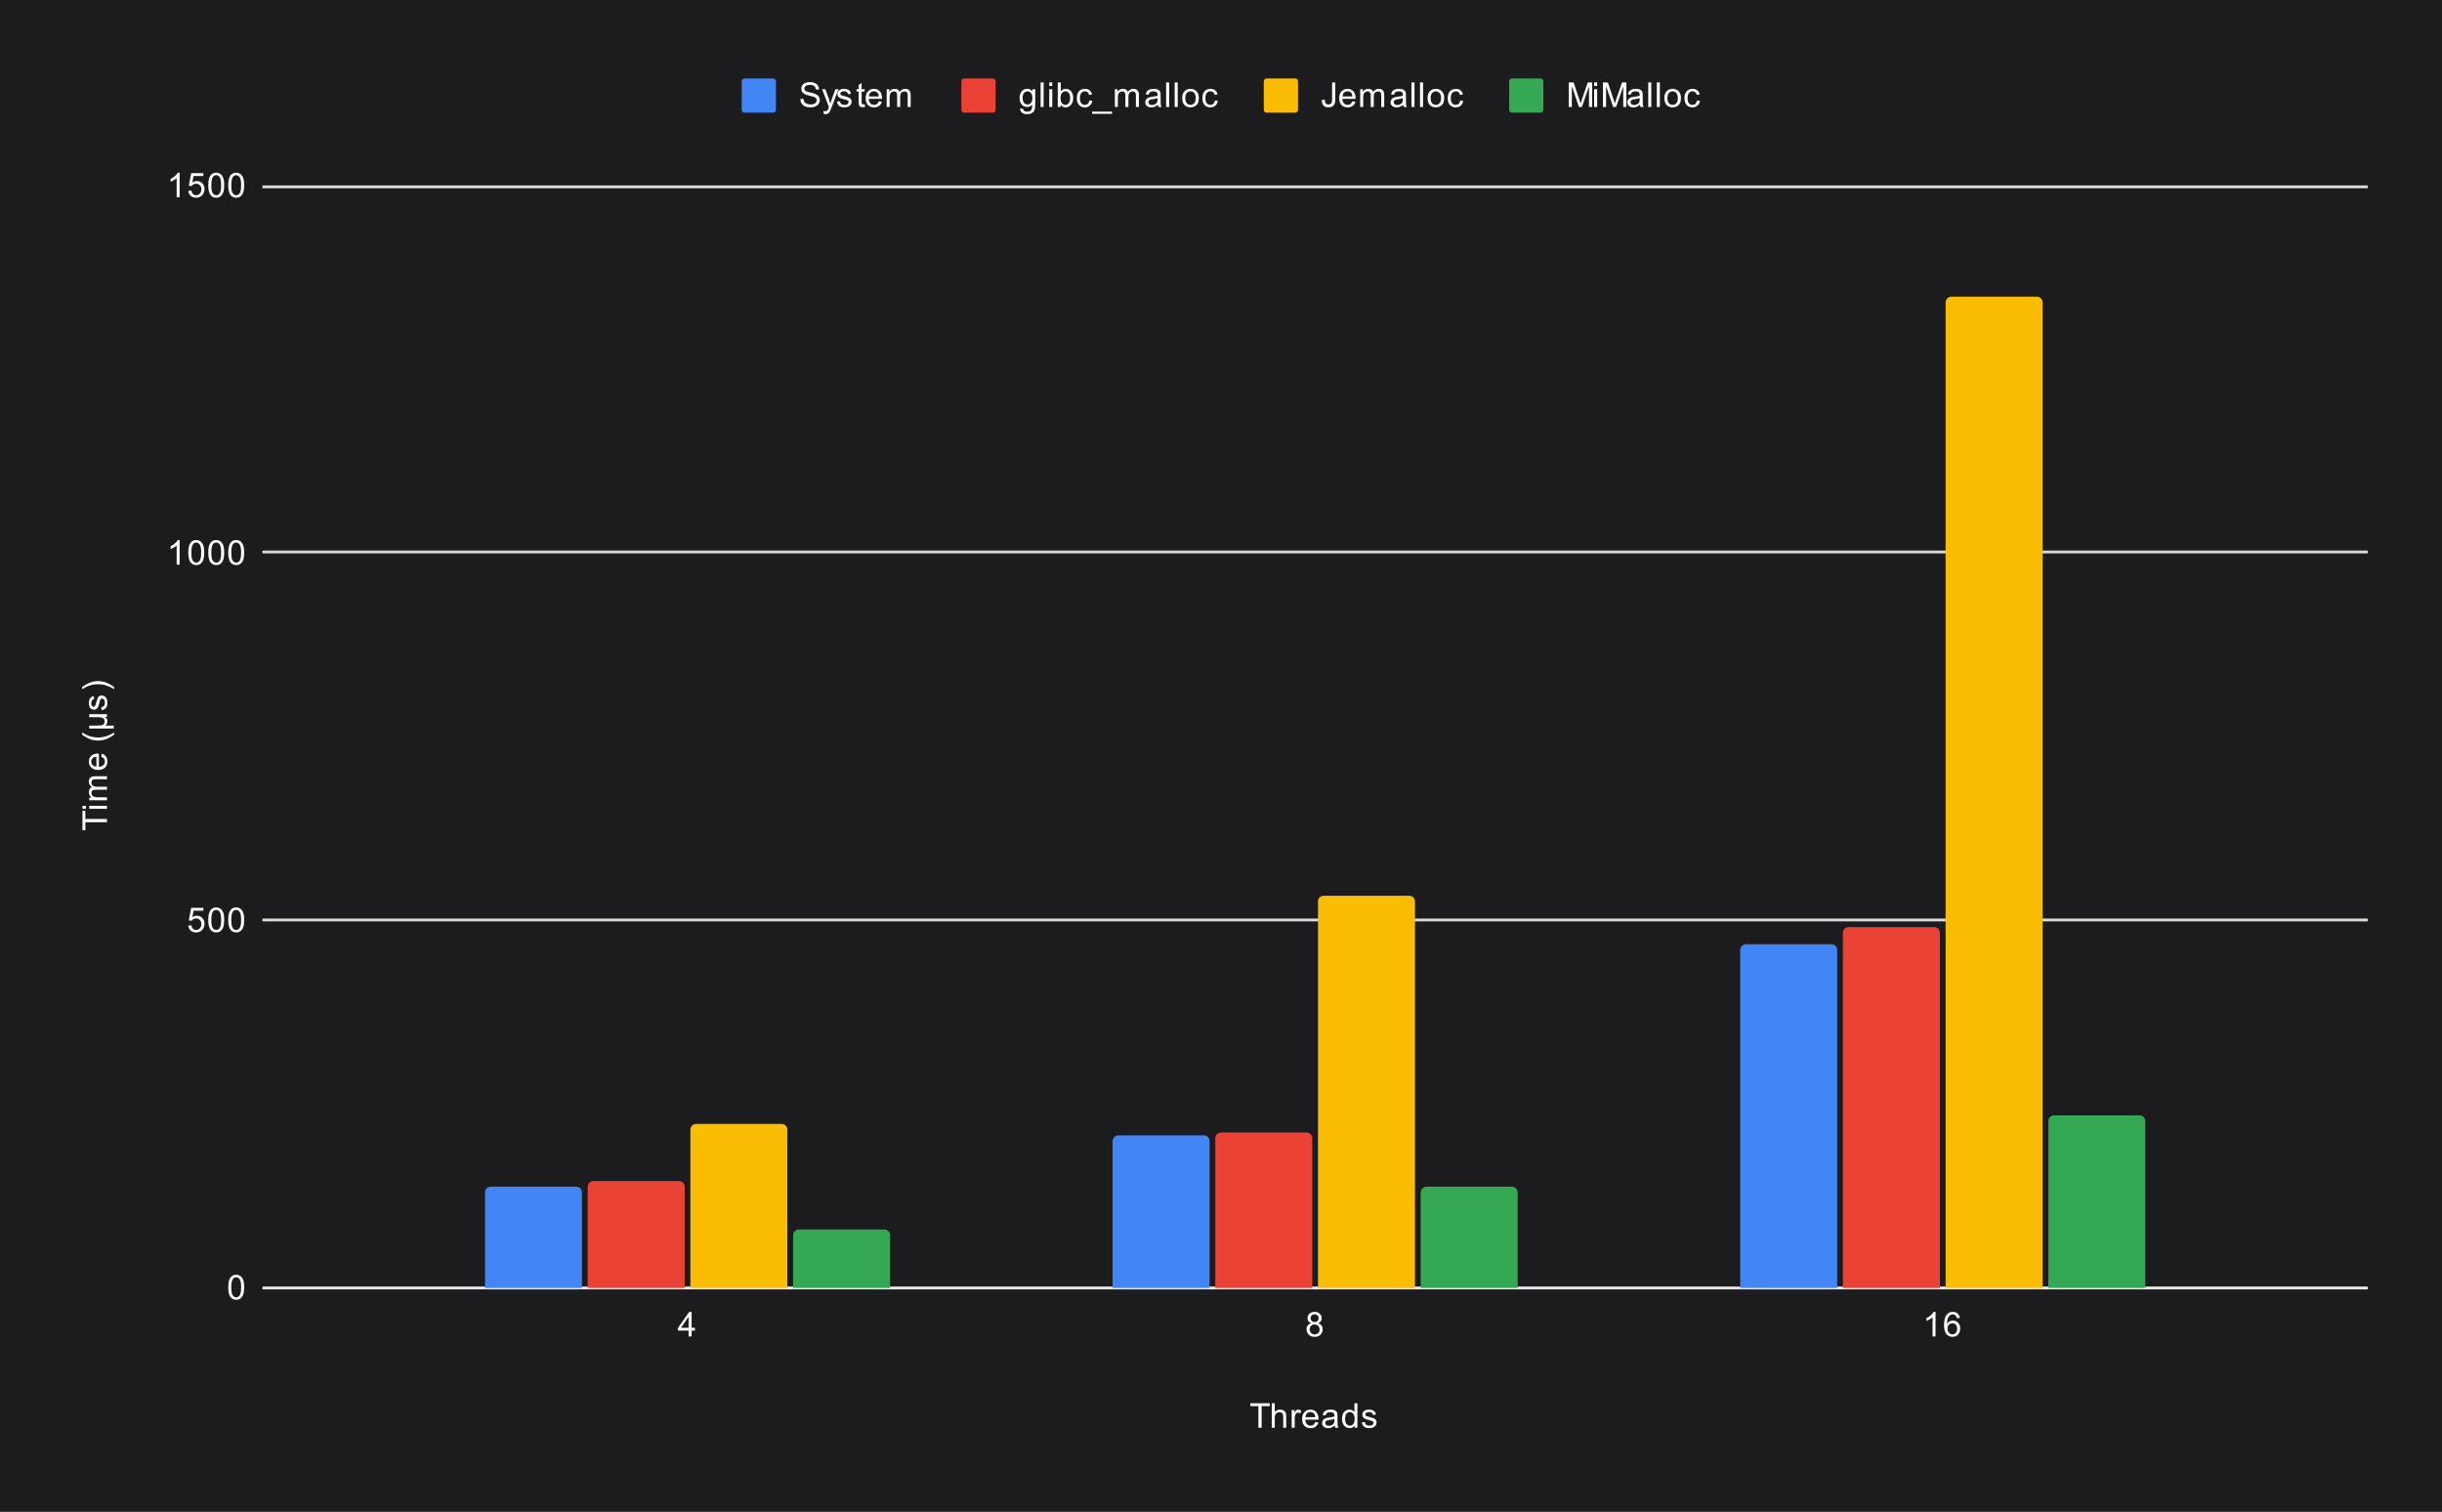 <svg version="1.1" viewBox="0.0 0.0 856.0 530.0" fill="none" stroke="none" stroke-linecap="square" stroke-miterlimit="10" width="856" height="530" xmlns:xlink="http://www.w3.org/1999/xlink" xmlns="http://www.w3.org/2000/svg"><path fill="#1c1c1f" d="M0 0L856.0 0L856.0 530.0L0 530.0L0 0Z" fill-rule="nonzero"/><path stroke="#e8e8e9" stroke-width="1.0" stroke-linecap="butt" d="M92.5 451.5L829.5 451.5" fill-rule="nonzero"/><path stroke="#d9d9d9" stroke-width="1.0" stroke-linecap="butt" d="M92.5 322.5L829.5 322.5" fill-rule="nonzero"/><path stroke="#d9d9d9" stroke-width="1.0" stroke-linecap="butt" d="M92.5 193.5L829.5 193.5" fill-rule="nonzero"/><path stroke="#d9d9d9" stroke-width="1.0" stroke-linecap="butt" d="M92.5 65.5L829.5 65.5" fill-rule="nonzero"/><clipPath id="id_0"><path d="M92.5 65.167L829.5 65.167L829.5 451.5L92.5 451.5L92.5 65.167Z" clip-rule="nonzero"/></clipPath><path stroke="#000000" stroke-width="2.0" stroke-linecap="butt" stroke-opacity="0.0" clip-path="url(#id_0)" d="M204.0 452.0L170.0 452.0L170.0 418.0C170.0 416.895 170.895 416.0 172.0 416.0L202.0 416.0C203.105 416.0 204.0 416.895 204.0 418.0Z" fill-rule="nonzero"/><path fill="#4285f4" clip-path="url(#id_0)" d="M204.0 452.0L170.0 452.0L170.0 418.0C170.0 416.895 170.895 416.0 172.0 416.0L202.0 416.0C203.105 416.0 204.0 416.895 204.0 418.0Z" fill-rule="nonzero"/><path stroke="#000000" stroke-width="2.0" stroke-linecap="butt" stroke-opacity="0.0" clip-path="url(#id_0)" d="M424.0 452.0L390.0 452.0L390.0 400.0C390.0 398.895 390.895 398.0 392.0 398.0L422.0 398.0C423.105 398.0 424.0 398.895 424.0 400.0Z" fill-rule="nonzero"/><path fill="#4285f4" clip-path="url(#id_0)" d="M424.0 452.0L390.0 452.0L390.0 400.0C390.0 398.895 390.895 398.0 392.0 398.0L422.0 398.0C423.105 398.0 424.0 398.895 424.0 400.0Z" fill-rule="nonzero"/><path stroke="#000000" stroke-width="2.0" stroke-linecap="butt" stroke-opacity="0.0" clip-path="url(#id_0)" d="M644.0 452.0L610.0 452.0L610.0 333.0C610.0 331.895 610.895 331.0 612.0 331.0L642.0 331.0C643.105 331.0 644.0 331.895 644.0 333.0Z" fill-rule="nonzero"/><path fill="#4285f4" clip-path="url(#id_0)" d="M644.0 452.0L610.0 452.0L610.0 333.0C610.0 331.895 610.895 331.0 612.0 331.0L642.0 331.0C643.105 331.0 644.0 331.895 644.0 333.0Z" fill-rule="nonzero"/><path stroke="#000000" stroke-width="2.0" stroke-linecap="butt" stroke-opacity="0.0" clip-path="url(#id_0)" d="M240.0 452.0L206.0 452.0L206.0 416.0C206.0 414.895 206.895 414.0 208.0 414.0L238.0 414.0C239.105 414.0 240.0 414.895 240.0 416.0Z" fill-rule="nonzero"/><path fill="#ea4335" clip-path="url(#id_0)" d="M240.0 452.0L206.0 452.0L206.0 416.0C206.0 414.895 206.895 414.0 208.0 414.0L238.0 414.0C239.105 414.0 240.0 414.895 240.0 416.0Z" fill-rule="nonzero"/><path stroke="#000000" stroke-width="2.0" stroke-linecap="butt" stroke-opacity="0.0" clip-path="url(#id_0)" d="M460.0 452.0L426.0 452.0L426.0 399.0C426.0 397.895 426.895 397.0 428.0 397.0L458.0 397.0C459.105 397.0 460.0 397.895 460.0 399.0Z" fill-rule="nonzero"/><path fill="#ea4335" clip-path="url(#id_0)" d="M460.0 452.0L426.0 452.0L426.0 399.0C426.0 397.895 426.895 397.0 428.0 397.0L458.0 397.0C459.105 397.0 460.0 397.895 460.0 399.0Z" fill-rule="nonzero"/><path stroke="#000000" stroke-width="2.0" stroke-linecap="butt" stroke-opacity="0.0" clip-path="url(#id_0)" d="M680.0 452.0L646.0 452.0L646.0 327.0C646.0 325.895 646.895 325.0 648.0 325.0L678.0 325.0C679.105 325.0 680.0 325.895 680.0 327.0Z" fill-rule="nonzero"/><path fill="#ea4335" clip-path="url(#id_0)" d="M680.0 452.0L646.0 452.0L646.0 327.0C646.0 325.895 646.895 325.0 648.0 325.0L678.0 325.0C679.105 325.0 680.0 325.895 680.0 327.0Z" fill-rule="nonzero"/><path stroke="#000000" stroke-width="2.0" stroke-linecap="butt" stroke-opacity="0.0" clip-path="url(#id_0)" d="M276.0 452.0L242.0 452.0L242.0 396.0C242.0 394.895 242.895 394.0 244.0 394.0L274.0 394.0C275.105 394.0 276.0 394.895 276.0 396.0Z" fill-rule="nonzero"/><path fill="#fbbc04" clip-path="url(#id_0)" d="M276.0 452.0L242.0 452.0L242.0 396.0C242.0 394.895 242.895 394.0 244.0 394.0L274.0 394.0C275.105 394.0 276.0 394.895 276.0 396.0Z" fill-rule="nonzero"/><path stroke="#000000" stroke-width="2.0" stroke-linecap="butt" stroke-opacity="0.0" clip-path="url(#id_0)" d="M496.0 452.0L462.0 452.0L462.0 316.0C462.0 314.895 462.895 314.0 464.0 314.0L494.0 314.0C495.105 314.0 496.0 314.895 496.0 316.0Z" fill-rule="nonzero"/><path fill="#fbbc04" clip-path="url(#id_0)" d="M496.0 452.0L462.0 452.0L462.0 316.0C462.0 314.895 462.895 314.0 464.0 314.0L494.0 314.0C495.105 314.0 496.0 314.895 496.0 316.0Z" fill-rule="nonzero"/><path stroke="#000000" stroke-width="2.0" stroke-linecap="butt" stroke-opacity="0.0" clip-path="url(#id_0)" d="M716.0 452.0L682.0 452.0L682.0 106.0C682.0 104.895 682.895 104.0 684.0 104.0L714.0 104.0C715.105 104.0 716.0 104.895 716.0 106.0Z" fill-rule="nonzero"/><path fill="#fbbc04" clip-path="url(#id_0)" d="M716.0 452.0L682.0 452.0L682.0 106.0C682.0 104.895 682.895 104.0 684.0 104.0L714.0 104.0C715.105 104.0 716.0 104.895 716.0 106.0Z" fill-rule="nonzero"/><path stroke="#000000" stroke-width="2.0" stroke-linecap="butt" stroke-opacity="0.0" clip-path="url(#id_0)" d="M312.0 452.0L278.0 452.0L278.0 433.0C278.0 431.895 278.895 431.0 280.0 431.0L310.0 431.0C311.105 431.0 312.0 431.895 312.0 433.0Z" fill-rule="nonzero"/><path fill="#34a853" clip-path="url(#id_0)" d="M312.0 452.0L278.0 452.0L278.0 433.0C278.0 431.895 278.895 431.0 280.0 431.0L310.0 431.0C311.105 431.0 312.0 431.895 312.0 433.0Z" fill-rule="nonzero"/><path stroke="#000000" stroke-width="2.0" stroke-linecap="butt" stroke-opacity="0.0" clip-path="url(#id_0)" d="M532.0 452.0L498.0 452.0L498.0 418.0C498.0 416.895 498.895 416.0 500.0 416.0L530.0 416.0C531.105 416.0 532.0 416.895 532.0 418.0Z" fill-rule="nonzero"/><path fill="#34a853" clip-path="url(#id_0)" d="M532.0 452.0L498.0 452.0L498.0 418.0C498.0 416.895 498.895 416.0 500.0 416.0L530.0 416.0C531.105 416.0 532.0 416.895 532.0 418.0Z" fill-rule="nonzero"/><path stroke="#000000" stroke-width="2.0" stroke-linecap="butt" stroke-opacity="0.0" clip-path="url(#id_0)" d="M752.0 452.0L718.0 452.0L718.0 393.0C718.0 391.895 718.895 391.0 720.0 391.0L750.0 391.0C751.105 391.0 752.0 391.895 752.0 393.0Z" fill-rule="nonzero"/><path fill="#34a853" clip-path="url(#id_0)" d="M752.0 452.0L718.0 452.0L718.0 393.0C718.0 391.895 718.895 391.0 720.0 391.0L750.0 391.0C751.105 391.0 752.0 391.895 752.0 393.0Z" fill-rule="nonzero"/><path fill="#ffffff" d="M441.109 500.5L441.109 492.922L438.281 492.922L438.281 491.906L445.094 491.906L445.094 492.922L442.25 492.922L442.25 500.5L441.109 500.5ZM445.797 500.5L445.797 491.906L446.844 491.906L446.844 494.984Q447.578 494.141 448.703 494.141Q449.406 494.141 449.906 494.422Q450.422 494.688 450.641 495.172Q450.859 495.641 450.859 496.562L450.859 500.5L449.812 500.5L449.812 496.562Q449.812 495.766 449.469 495.406Q449.125 495.047 448.5 495.047Q448.031 495.047 447.609 495.297Q447.203 495.531 447.016 495.953Q446.844 496.359 446.844 497.094L446.844 500.5L445.797 500.5ZM452.781 500.5L452.781 494.281L453.734 494.281L453.734 495.219Q454.094 494.562 454.391 494.359Q454.703 494.141 455.078 494.141Q455.609 494.141 456.156 494.469L455.797 495.453Q455.406 495.219 455.031 495.219Q454.672 495.219 454.391 495.438Q454.125 495.641 454.016 496.016Q453.828 496.578 453.828 497.234L453.828 500.5L452.781 500.5ZM461.047 498.5L462.141 498.625Q461.891 499.578 461.188 500.109Q460.484 500.641 459.406 500.641Q458.047 500.641 457.234 499.797Q456.438 498.953 456.438 497.438Q456.438 495.875 457.25 495.016Q458.062 494.141 459.344 494.141Q460.594 494.141 461.375 494.984Q462.172 495.828 462.172 497.375Q462.172 497.469 462.172 497.656L457.531 497.656Q457.594 498.688 458.109 499.234Q458.625 499.766 459.406 499.766Q459.984 499.766 460.391 499.469Q460.812 499.156 461.047 498.5ZM457.594 496.797L461.062 496.797Q461.0 496.0 460.672 495.609Q460.156 495.0 459.359 495.0Q458.625 495.0 458.125 495.484Q457.641 495.969 457.594 496.797ZM467.859 499.734Q467.266 500.234 466.719 500.438Q466.188 500.641 465.562 500.641Q464.531 500.641 463.984 500.141Q463.438 499.641 463.438 498.859Q463.438 498.406 463.641 498.031Q463.844 497.641 464.188 497.422Q464.531 497.188 464.953 497.078Q465.25 496.984 465.891 496.906Q467.156 496.766 467.766 496.547Q467.766 496.328 467.766 496.281Q467.766 495.625 467.469 495.359Q467.062 495.016 466.266 495.016Q465.531 495.016 465.172 495.281Q464.812 495.531 464.641 496.188L463.609 496.047Q463.75 495.391 464.078 494.984Q464.406 494.578 465.016 494.359Q465.625 494.141 466.422 494.141Q467.219 494.141 467.719 494.328Q468.219 494.516 468.453 494.797Q468.688 495.078 468.781 495.516Q468.828 495.781 468.828 496.484L468.828 497.891Q468.828 499.359 468.891 499.75Q468.969 500.141 469.172 500.5L468.062 500.5Q467.906 500.172 467.859 499.734ZM467.766 497.375Q467.188 497.609 466.047 497.781Q465.391 497.875 465.125 498.0Q464.859 498.109 464.703 498.328Q464.562 498.547 464.562 498.828Q464.562 499.25 464.875 499.531Q465.203 499.812 465.812 499.812Q466.422 499.812 466.891 499.547Q467.375 499.281 467.594 498.812Q467.766 498.453 467.766 497.766L467.766 497.375ZM474.828 500.5L474.828 499.719Q474.234 500.641 473.094 500.641Q472.344 500.641 471.719 500.234Q471.094 499.812 470.75 499.078Q470.406 498.344 470.406 497.391Q470.406 496.469 470.719 495.703Q471.031 494.938 471.656 494.547Q472.281 494.141 473.047 494.141Q473.609 494.141 474.047 494.375Q474.484 494.609 474.766 494.984L474.766 491.906L475.812 491.906L475.812 500.5L474.828 500.5ZM471.5 497.391Q471.5 498.594 472.0 499.188Q472.5 499.766 473.188 499.766Q473.875 499.766 474.359 499.203Q474.844 498.641 474.844 497.484Q474.844 496.203 474.344 495.609Q473.859 495.016 473.141 495.016Q472.438 495.016 471.969 495.594Q471.5 496.156 471.5 497.391ZM477.375 498.641L478.406 498.484Q478.5 499.109 478.891 499.438Q479.297 499.766 480.031 499.766Q480.75 499.766 481.094 499.484Q481.453 499.188 481.453 498.781Q481.453 498.422 481.141 498.219Q480.922 498.078 480.062 497.859Q478.906 497.562 478.453 497.359Q478.016 497.141 477.781 496.766Q477.547 496.391 477.547 495.922Q477.547 495.516 477.734 495.156Q477.922 494.797 478.25 494.562Q478.5 494.391 478.922 494.266Q479.344 494.141 479.844 494.141Q480.562 494.141 481.109 494.359Q481.672 494.562 481.938 494.922Q482.203 495.281 482.297 495.875L481.266 496.016Q481.203 495.547 480.859 495.281Q480.531 495.0 479.906 495.0Q479.188 495.0 478.875 495.25Q478.562 495.484 478.562 495.812Q478.562 496.016 478.688 496.172Q478.828 496.344 479.094 496.453Q479.25 496.516 480.031 496.719Q481.156 497.031 481.594 497.219Q482.031 497.406 482.281 497.766Q482.531 498.125 482.531 498.672Q482.531 499.203 482.219 499.672Q481.922 500.125 481.344 500.391Q480.766 500.641 480.031 500.641Q478.812 500.641 478.172 500.141Q477.547 499.625 477.375 498.641Z" fill-rule="nonzero"/><path fill="#ffffff" d="M37.5 288.224L29.922 288.224L29.922 291.052L28.906 291.052L28.906 284.24L29.922 284.24L29.922 287.083L37.5 287.083L37.5 288.224ZM30.125 283.536L28.906 283.536L28.906 282.474L30.125 282.474L30.125 283.536ZM37.5 283.536L31.281 283.536L31.281 282.474L37.5 282.474L37.5 283.536ZM37.5 280.536L31.281 280.536L31.281 279.599L32.156 279.599Q31.688 279.302 31.422 278.818Q31.141 278.333 31.141 277.708Q31.141 277.021 31.422 276.583Q31.703 276.13 32.219 275.958Q31.141 275.208 31.141 274.036Q31.141 273.099 31.656 272.615Q32.156 272.115 33.234 272.115L37.5 272.115L37.5 273.161L33.578 273.161Q32.953 273.161 32.672 273.271Q32.391 273.365 32.219 273.63Q32.047 273.896 32.047 274.271Q32.047 274.927 32.484 275.365Q32.922 275.786 33.891 275.786L37.5 275.786L37.5 276.849L33.453 276.849Q32.75 276.849 32.406 277.115Q32.047 277.365 32.047 277.943Q32.047 278.396 32.281 278.771Q32.516 279.146 32.969 279.318Q33.422 279.49 34.266 279.49L37.5 279.49L37.5 280.536ZM35.5 265.286L35.625 264.193Q36.578 264.443 37.109 265.146Q37.641 265.849 37.641 266.927Q37.641 268.286 36.797 269.099Q35.953 269.896 34.438 269.896Q32.875 269.896 32.016 269.083Q31.141 268.271 31.141 266.99Q31.141 265.74 31.984 264.958Q32.828 264.161 34.375 264.161Q34.469 264.161 34.656 264.161L34.656 268.802Q35.688 268.74 36.234 268.224Q36.766 267.708 36.766 266.927Q36.766 266.349 36.469 265.943Q36.156 265.521 35.5 265.286ZM33.797 268.74L33.797 265.271Q33.0 265.333 32.609 265.661Q32.0 266.177 32.0 266.974Q32.0 267.708 32.484 268.208Q32.969 268.693 33.797 268.74ZM40.031 257.521Q38.922 258.396 37.453 259.005Q35.969 259.599 34.391 259.599Q33.0 259.599 31.719 259.161Q30.234 258.63 28.766 257.521L28.766 256.771Q29.984 257.474 30.5 257.708Q31.312 258.068 32.188 258.271Q33.281 258.521 34.391 258.521Q37.219 258.521 40.031 256.771L40.031 257.521ZM31.281 250.365L37.5 250.365L37.5 251.318L36.766 251.318Q37.234 251.615 37.406 251.911Q37.641 252.318 37.641 252.865Q37.641 253.349 37.453 253.724Q37.312 254.005 36.875 254.349L39.891 254.349L39.891 255.396L31.281 255.396L31.281 254.349L33.906 254.349Q35.344 254.349 35.781 254.208Q36.203 254.052 36.453 253.708Q36.688 253.365 36.688 252.911Q36.688 252.443 36.438 252.083Q36.172 251.708 35.766 251.568Q35.359 251.411 33.938 251.411L31.281 251.411L31.281 250.365ZM35.641 248.958L35.484 247.927Q36.109 247.833 36.438 247.443Q36.766 247.036 36.766 246.302Q36.766 245.583 36.484 245.24Q36.188 244.88 35.781 244.88Q35.422 244.88 35.219 245.193Q35.078 245.411 34.859 246.271Q34.562 247.427 34.359 247.88Q34.141 248.318 33.766 248.552Q33.391 248.786 32.922 248.786Q32.516 248.786 32.156 248.599Q31.797 248.411 31.562 248.083Q31.391 247.833 31.266 247.411Q31.141 246.99 31.141 246.49Q31.141 245.771 31.359 245.224Q31.562 244.661 31.922 244.396Q32.281 244.13 32.875 244.036L33.016 245.068Q32.547 245.13 32.281 245.474Q32.0 245.802 32.0 246.427Q32.0 247.146 32.25 247.458Q32.484 247.771 32.812 247.771Q33.016 247.771 33.172 247.646Q33.344 247.505 33.453 247.24Q33.516 247.083 33.719 246.302Q34.031 245.177 34.219 244.74Q34.406 244.302 34.766 244.052Q35.125 243.802 35.672 243.802Q36.203 243.802 36.672 244.115Q37.125 244.411 37.391 244.99Q37.641 245.568 37.641 246.302Q37.641 247.521 37.141 248.161Q36.625 248.786 35.641 248.958ZM40.031 240.849L40.031 241.599Q37.219 239.849 34.391 239.849Q33.297 239.849 32.203 240.099Q31.328 240.302 30.516 240.661Q30.0 240.896 28.766 241.599L28.766 240.849Q30.234 239.755 31.719 239.224Q33.0 238.771 34.391 238.771Q35.969 238.771 37.453 239.38Q38.922 239.99 40.031 240.849Z" fill-rule="nonzero"/><path fill="#ffffff" d="M80.0 451.266Q80.0 449.734 80.312 448.812Q80.625 447.875 81.234 447.375Q81.859 446.875 82.797 446.875Q83.484 446.875 84.0 447.156Q84.531 447.438 84.875 447.969Q85.219 448.484 85.406 449.234Q85.594 449.984 85.594 451.266Q85.594 452.781 85.281 453.703Q84.984 454.625 84.359 455.141Q83.75 455.641 82.797 455.641Q81.562 455.641 80.844 454.75Q80.0 453.688 80.0 451.266ZM81.078 451.266Q81.078 453.375 81.578 454.078Q82.078 454.781 82.797 454.781Q83.531 454.781 84.016 454.078Q84.516 453.375 84.516 451.266Q84.516 449.141 84.016 448.453Q83.531 447.75 82.781 447.75Q82.062 447.75 81.625 448.359Q81.078 449.141 81.078 451.266Z" fill-rule="nonzero"/><path fill="#ffffff" d="M66.0 324.472L67.109 324.378Q67.234 325.191 67.672 325.597Q68.125 326.003 68.766 326.003Q69.516 326.003 70.047 325.425Q70.578 324.847 70.578 323.91Q70.578 323.003 70.062 322.488Q69.562 321.957 68.734 321.957Q68.234 321.957 67.812 322.191Q67.406 322.425 67.172 322.785L66.188 322.66L67.016 318.253L71.297 318.253L71.297 319.253L67.859 319.253L67.406 321.566Q68.172 321.019 69.016 321.019Q70.141 321.019 70.906 321.8Q71.688 322.582 71.688 323.816Q71.688 324.972 71.016 325.832Q70.188 326.863 68.766 326.863Q67.594 326.863 66.844 326.207Q66.109 325.55 66.0 324.472ZM73.0 322.488Q73.0 320.957 73.312 320.035Q73.625 319.097 74.234 318.597Q74.859 318.097 75.797 318.097Q76.484 318.097 77.0 318.378Q77.531 318.66 77.875 319.191Q78.219 319.707 78.406 320.457Q78.594 321.207 78.594 322.488Q78.594 324.003 78.281 324.925Q77.984 325.847 77.359 326.363Q76.75 326.863 75.797 326.863Q74.562 326.863 73.844 325.972Q73.0 324.91 73.0 322.488ZM74.078 322.488Q74.078 324.597 74.578 325.3Q75.078 326.003 75.797 326.003Q76.531 326.003 77.016 325.3Q77.516 324.597 77.516 322.488Q77.516 320.363 77.016 319.675Q76.531 318.972 75.781 318.972Q75.062 318.972 74.625 319.582Q74.078 320.363 74.078 322.488ZM80.0 322.488Q80.0 320.957 80.312 320.035Q80.625 319.097 81.234 318.597Q81.859 318.097 82.797 318.097Q83.484 318.097 84.0 318.378Q84.531 318.66 84.875 319.191Q85.219 319.707 85.406 320.457Q85.594 321.207 85.594 322.488Q85.594 324.003 85.281 324.925Q84.984 325.847 84.359 326.363Q83.75 326.863 82.797 326.863Q81.562 326.863 80.844 325.972Q80.0 324.91 80.0 322.488ZM81.078 322.488Q81.078 324.597 81.578 325.3Q82.078 326.003 82.797 326.003Q83.531 326.003 84.016 325.3Q84.516 324.597 84.516 322.488Q84.516 320.363 84.016 319.675Q83.531 318.972 82.781 318.972Q82.062 318.972 81.625 319.582Q81.078 320.363 81.078 322.488Z" fill-rule="nonzero"/><path fill="#ffffff" d="M62.969 197.944L61.922 197.944L61.922 191.226Q61.531 191.585 60.906 191.96Q60.297 192.319 59.812 192.491L59.812 191.476Q60.688 191.054 61.344 190.476Q62.016 189.882 62.297 189.319L62.969 189.319L62.969 197.944ZM66.0 193.71Q66.0 192.179 66.312 191.257Q66.625 190.319 67.234 189.819Q67.859 189.319 68.797 189.319Q69.484 189.319 70.0 189.601Q70.531 189.882 70.875 190.413Q71.219 190.929 71.406 191.679Q71.594 192.429 71.594 193.71Q71.594 195.226 71.281 196.148Q70.984 197.069 70.359 197.585Q69.75 198.085 68.797 198.085Q67.562 198.085 66.844 197.194Q66.0 196.132 66.0 193.71ZM67.078 193.71Q67.078 195.819 67.578 196.523Q68.078 197.226 68.797 197.226Q69.531 197.226 70.016 196.523Q70.516 195.819 70.516 193.71Q70.516 191.585 70.016 190.898Q69.531 190.194 68.781 190.194Q68.062 190.194 67.625 190.804Q67.078 191.585 67.078 193.71ZM73.0 193.71Q73.0 192.179 73.312 191.257Q73.625 190.319 74.234 189.819Q74.859 189.319 75.797 189.319Q76.484 189.319 77.0 189.601Q77.531 189.882 77.875 190.413Q78.219 190.929 78.406 191.679Q78.594 192.429 78.594 193.71Q78.594 195.226 78.281 196.148Q77.984 197.069 77.359 197.585Q76.75 198.085 75.797 198.085Q74.562 198.085 73.844 197.194Q73.0 196.132 73.0 193.71ZM74.078 193.71Q74.078 195.819 74.578 196.523Q75.078 197.226 75.797 197.226Q76.531 197.226 77.016 196.523Q77.516 195.819 77.516 193.71Q77.516 191.585 77.016 190.898Q76.531 190.194 75.781 190.194Q75.062 190.194 74.625 190.804Q74.078 191.585 74.078 193.71ZM80.0 193.71Q80.0 192.179 80.312 191.257Q80.625 190.319 81.234 189.819Q81.859 189.319 82.797 189.319Q83.484 189.319 84.0 189.601Q84.531 189.882 84.875 190.413Q85.219 190.929 85.406 191.679Q85.594 192.429 85.594 193.71Q85.594 195.226 85.281 196.148Q84.984 197.069 84.359 197.585Q83.75 198.085 82.797 198.085Q81.562 198.085 80.844 197.194Q80.0 196.132 80.0 193.71ZM81.078 193.71Q81.078 195.819 81.578 196.523Q82.078 197.226 82.797 197.226Q83.531 197.226 84.016 196.523Q84.516 195.819 84.516 193.71Q84.516 191.585 84.016 190.898Q83.531 190.194 82.781 190.194Q82.062 190.194 81.625 190.804Q81.078 191.585 81.078 193.71Z" fill-rule="nonzero"/><path fill="#ffffff" d="M62.969 69.167L61.922 69.167L61.922 62.448Q61.531 62.807 60.906 63.182Q60.297 63.542 59.812 63.714L59.812 62.698Q60.688 62.276 61.344 61.698Q62.016 61.104 62.297 60.542L62.969 60.542L62.969 69.167ZM66.0 66.917L67.109 66.823Q67.234 67.635 67.672 68.042Q68.125 68.448 68.766 68.448Q69.516 68.448 70.047 67.87Q70.578 67.292 70.578 66.354Q70.578 65.448 70.062 64.932Q69.562 64.401 68.734 64.401Q68.234 64.401 67.812 64.635Q67.406 64.87 67.172 65.229L66.188 65.104L67.016 60.698L71.297 60.698L71.297 61.698L67.859 61.698L67.406 64.01Q68.172 63.464 69.016 63.464Q70.141 63.464 70.906 64.245Q71.688 65.026 71.688 66.26Q71.688 67.417 71.016 68.276Q70.188 69.307 68.766 69.307Q67.594 69.307 66.844 68.651Q66.109 67.995 66.0 66.917ZM73.0 64.932Q73.0 63.401 73.312 62.479Q73.625 61.542 74.234 61.042Q74.859 60.542 75.797 60.542Q76.484 60.542 77.0 60.823Q77.531 61.104 77.875 61.635Q78.219 62.151 78.406 62.901Q78.594 63.651 78.594 64.932Q78.594 66.448 78.281 67.37Q77.984 68.292 77.359 68.807Q76.75 69.307 75.797 69.307Q74.562 69.307 73.844 68.417Q73.0 67.354 73.0 64.932ZM74.078 64.932Q74.078 67.042 74.578 67.745Q75.078 68.448 75.797 68.448Q76.531 68.448 77.016 67.745Q77.516 67.042 77.516 64.932Q77.516 62.807 77.016 62.12Q76.531 61.417 75.781 61.417Q75.062 61.417 74.625 62.026Q74.078 62.807 74.078 64.932ZM80.0 64.932Q80.0 63.401 80.312 62.479Q80.625 61.542 81.234 61.042Q81.859 60.542 82.797 60.542Q83.484 60.542 84.0 60.823Q84.531 61.104 84.875 61.635Q85.219 62.151 85.406 62.901Q85.594 63.651 85.594 64.932Q85.594 66.448 85.281 67.37Q84.984 68.292 84.359 68.807Q83.75 69.307 82.797 69.307Q81.562 69.307 80.844 68.417Q80.0 67.354 80.0 64.932ZM81.078 64.932Q81.078 67.042 81.578 67.745Q82.078 68.448 82.797 68.448Q83.531 68.448 84.016 67.745Q84.516 67.042 84.516 64.932Q84.516 62.807 84.016 62.12Q83.531 61.417 82.781 61.417Q82.062 61.417 81.625 62.026Q81.078 62.807 81.078 64.932Z" fill-rule="nonzero"/><path fill="#ffffff" d="M241.375 468.5L241.375 466.438L237.656 466.438L237.656 465.469L241.578 459.906L242.438 459.906L242.438 465.469L243.594 465.469L243.594 466.438L242.438 466.438L242.438 468.5L241.375 468.5ZM241.375 465.469L241.375 461.609L238.688 465.469L241.375 465.469Z" fill-rule="nonzero"/><path fill="#ffffff" d="M459.625 463.844Q458.969 463.594 458.641 463.156Q458.328 462.703 458.328 462.094Q458.328 461.156 459.0 460.516Q459.688 459.875 460.797 459.875Q461.922 459.875 462.609 460.531Q463.297 461.188 463.297 462.125Q463.297 462.719 462.984 463.156Q462.672 463.594 462.031 463.844Q462.828 464.094 463.234 464.672Q463.641 465.25 463.641 466.047Q463.641 467.141 462.859 467.891Q462.094 468.641 460.812 468.641Q459.547 468.641 458.766 467.891Q457.984 467.141 457.984 466.016Q457.984 465.172 458.406 464.609Q458.844 464.047 459.625 463.844ZM459.406 462.047Q459.406 462.656 459.797 463.047Q460.203 463.438 460.828 463.438Q461.438 463.438 461.828 463.062Q462.219 462.672 462.219 462.109Q462.219 461.531 461.812 461.141Q461.406 460.734 460.812 460.734Q460.203 460.734 459.797 461.125Q459.406 461.516 459.406 462.047ZM459.078 466.016Q459.078 466.469 459.281 466.891Q459.5 467.312 459.922 467.547Q460.344 467.781 460.828 467.781Q461.578 467.781 462.062 467.297Q462.562 466.812 462.562 466.062Q462.562 465.297 462.062 464.797Q461.562 464.297 460.797 464.297Q460.047 464.297 459.562 464.797Q459.078 465.281 459.078 466.016Z" fill-rule="nonzero"/><path fill="#ffffff" d="M678.469 468.5L677.422 468.5L677.422 461.781Q677.031 462.141 676.406 462.516Q675.797 462.875 675.312 463.047L675.312 462.031Q676.188 461.609 676.844 461.031Q677.516 460.438 677.797 459.875L678.469 459.875L678.469 468.5ZM686.969 462.016L685.922 462.094Q685.781 461.469 685.531 461.188Q685.094 460.734 684.469 460.734Q683.969 460.734 683.578 461.016Q683.094 461.391 682.797 462.094Q682.516 462.781 682.5 464.062Q682.875 463.484 683.422 463.203Q683.984 462.922 684.594 462.922Q685.641 462.922 686.375 463.703Q687.125 464.484 687.125 465.703Q687.125 466.516 686.766 467.219Q686.422 467.906 685.812 468.281Q685.203 468.641 684.438 468.641Q683.109 468.641 682.281 467.672Q681.453 466.703 681.453 464.484Q681.453 461.984 682.375 460.859Q683.172 459.875 684.531 459.875Q685.547 459.875 686.188 460.453Q686.844 461.016 686.969 462.016ZM682.672 465.719Q682.672 466.266 682.891 466.766Q683.125 467.25 683.531 467.516Q683.953 467.781 684.422 467.781Q685.078 467.781 685.562 467.25Q686.047 466.703 686.047 465.781Q686.047 464.891 685.562 464.375Q685.094 463.859 684.375 463.859Q683.656 463.859 683.156 464.375Q682.672 464.891 682.672 465.719Z" fill-rule="nonzero"/><path fill="#4285f4" d="M260.0 28.5C260.0 27.948 260.448 27.5 261.0 27.5L271.0 27.5C271.552 27.5 272.0 27.948 272.0 28.5L272.0 38.5C272.0 39.052 271.552 39.5 271.0 39.5L261.0 39.5C260.448 39.5 260.0 39.052 260.0 38.5Z" fill-rule="nonzero"/><path fill="#ffffff" d="M280.547 34.734L281.609 34.641Q281.688 35.297 281.969 35.703Q282.25 36.109 282.828 36.375Q283.422 36.625 284.156 36.625Q284.797 36.625 285.297 36.438Q285.797 36.234 286.031 35.906Q286.281 35.562 286.281 35.172Q286.281 34.766 286.047 34.469Q285.812 34.156 285.281 33.953Q284.922 33.812 283.734 33.531Q282.562 33.25 282.094 33.0Q281.469 32.672 281.172 32.203Q280.875 31.719 280.875 31.125Q280.875 30.484 281.234 29.922Q281.609 29.344 282.312 29.062Q283.031 28.766 283.891 28.766Q284.844 28.766 285.578 29.078Q286.312 29.375 286.703 29.984Q287.094 30.578 287.125 31.328L286.031 31.406Q285.938 30.594 285.422 30.188Q284.922 29.766 283.938 29.766Q282.906 29.766 282.438 30.141Q281.969 30.516 281.969 31.047Q281.969 31.516 282.297 31.812Q282.625 32.109 284.0 32.422Q285.391 32.734 285.906 32.969Q286.656 33.328 287.016 33.859Q287.375 34.375 287.375 35.078Q287.375 35.766 286.984 36.375Q286.594 36.969 285.859 37.312Q285.125 37.641 284.203 37.641Q283.031 37.641 282.234 37.312Q281.453 36.969 281.0 36.281Q280.562 35.594 280.547 34.734ZM288.75 39.891L288.625 38.906Q288.969 39.0 289.234 39.0Q289.578 39.0 289.781 38.875Q290.0 38.766 290.141 38.562Q290.234 38.391 290.469 37.766Q290.484 37.688 290.562 37.516L288.188 31.281L289.328 31.281L290.625 34.875Q290.875 35.562 291.078 36.328Q291.266 35.594 291.516 34.906L292.844 31.281L293.891 31.281L291.531 37.609Q291.141 38.625 290.938 39.016Q290.656 39.547 290.281 39.781Q289.922 40.031 289.422 40.031Q289.125 40.031 288.75 39.891ZM293.375 35.641L294.406 35.484Q294.5 36.109 294.891 36.438Q295.297 36.766 296.031 36.766Q296.75 36.766 297.094 36.484Q297.453 36.188 297.453 35.781Q297.453 35.422 297.141 35.219Q296.922 35.078 296.062 34.859Q294.906 34.562 294.453 34.359Q294.016 34.141 293.781 33.766Q293.547 33.391 293.547 32.922Q293.547 32.516 293.734 32.156Q293.922 31.797 294.25 31.562Q294.5 31.391 294.922 31.266Q295.344 31.141 295.844 31.141Q296.562 31.141 297.109 31.359Q297.672 31.562 297.938 31.922Q298.203 32.281 298.297 32.875L297.266 33.016Q297.203 32.547 296.859 32.281Q296.531 32.0 295.906 32.0Q295.188 32.0 294.875 32.25Q294.562 32.484 294.562 32.812Q294.562 33.016 294.688 33.172Q294.828 33.344 295.094 33.453Q295.25 33.516 296.031 33.719Q297.156 34.031 297.594 34.219Q298.031 34.406 298.281 34.766Q298.531 35.125 298.531 35.672Q298.531 36.203 298.219 36.672Q297.922 37.125 297.344 37.391Q296.766 37.641 296.031 37.641Q294.812 37.641 294.172 37.141Q293.547 36.625 293.375 35.641ZM303.094 36.562L303.25 37.484Q302.797 37.578 302.453 37.578Q301.875 37.578 301.562 37.406Q301.25 37.219 301.109 36.922Q300.984 36.625 300.984 35.672L300.984 32.094L300.219 32.094L300.219 31.281L300.984 31.281L300.984 29.734L302.031 29.109L302.031 31.281L303.094 31.281L303.094 32.094L302.031 32.094L302.031 35.734Q302.031 36.188 302.078 36.312Q302.141 36.438 302.266 36.516Q302.391 36.594 302.625 36.594Q302.812 36.594 303.094 36.562ZM308.047 35.5L309.141 35.625Q308.891 36.578 308.188 37.109Q307.484 37.641 306.406 37.641Q305.047 37.641 304.234 36.797Q303.438 35.953 303.438 34.438Q303.438 32.875 304.25 32.016Q305.062 31.141 306.344 31.141Q307.594 31.141 308.375 31.984Q309.172 32.828 309.172 34.375Q309.172 34.469 309.172 34.656L304.531 34.656Q304.594 35.688 305.109 36.234Q305.625 36.766 306.406 36.766Q306.984 36.766 307.391 36.469Q307.812 36.156 308.047 35.5ZM304.594 33.797L308.062 33.797Q308.0 33.0 307.672 32.609Q307.156 32.0 306.359 32.0Q305.625 32.0 305.125 32.484Q304.641 32.969 304.594 33.797ZM310.797 37.5L310.797 31.281L311.734 31.281L311.734 32.156Q312.031 31.688 312.516 31.422Q313.0 31.141 313.625 31.141Q314.312 31.141 314.75 31.422Q315.203 31.703 315.375 32.219Q316.125 31.141 317.297 31.141Q318.234 31.141 318.719 31.656Q319.219 32.156 319.219 33.234L319.219 37.5L318.172 37.5L318.172 33.578Q318.172 32.953 318.062 32.672Q317.969 32.391 317.703 32.219Q317.438 32.047 317.062 32.047Q316.406 32.047 315.969 32.484Q315.547 32.922 315.547 33.891L315.547 37.5L314.484 37.5L314.484 33.453Q314.484 32.75 314.219 32.406Q313.969 32.047 313.391 32.047Q312.938 32.047 312.562 32.281Q312.188 32.516 312.016 32.969Q311.844 33.422 311.844 34.266L311.844 37.5L310.797 37.5Z" fill-rule="nonzero"/><path fill="#ea4335" d="M337.0 28.5C337.0 27.948 337.448 27.5 338.0 27.5L348.0 27.5C348.552 27.5 349.0 27.948 349.0 28.5L349.0 38.5C349.0 39.052 348.552 39.5 348.0 39.5L338.0 39.5C337.448 39.5 337.0 39.052 337.0 38.5Z" fill-rule="nonzero"/><path fill="#ffffff" d="M357.594 38.016L358.625 38.172Q358.688 38.641 358.984 38.859Q359.375 39.156 360.047 39.156Q360.781 39.156 361.172 38.859Q361.578 38.562 361.719 38.047Q361.812 37.719 361.797 36.688Q361.109 37.5 360.078 37.5Q358.797 37.5 358.094 36.578Q357.391 35.641 357.391 34.359Q357.391 33.469 357.703 32.719Q358.031 31.953 358.641 31.547Q359.25 31.141 360.078 31.141Q361.188 31.141 361.906 32.031L361.906 31.281L362.875 31.281L362.875 36.656Q362.875 38.109 362.578 38.719Q362.281 39.328 361.641 39.672Q361.0 40.031 360.062 40.031Q358.953 40.031 358.266 39.531Q357.578 39.031 357.594 38.016ZM358.469 34.281Q358.469 35.5 358.953 36.062Q359.438 36.625 360.172 36.625Q360.906 36.625 361.391 36.062Q361.891 35.5 361.891 34.312Q361.891 33.172 361.375 32.594Q360.875 32.016 360.156 32.016Q359.453 32.016 358.953 32.594Q358.469 33.156 358.469 34.281ZM364.766 37.5L364.766 28.906L365.828 28.906L365.828 37.5L364.766 37.5ZM367.797 30.125L367.797 28.906L368.859 28.906L368.859 30.125L367.797 30.125ZM367.797 37.5L367.797 31.281L368.859 31.281L368.859 37.5L367.797 37.5ZM371.766 37.5L370.781 37.5L370.781 28.906L371.844 28.906L371.844 31.969Q372.516 31.141 373.547 31.141Q374.125 31.141 374.625 31.375Q375.141 31.594 375.469 32.016Q375.812 32.438 376.0 33.031Q376.188 33.625 376.188 34.297Q376.188 35.891 375.391 36.766Q374.594 37.641 373.5 37.641Q372.391 37.641 371.766 36.719L371.766 37.5ZM371.75 34.344Q371.75 35.453 372.062 35.953Q372.562 36.766 373.406 36.766Q374.094 36.766 374.594 36.172Q375.109 35.578 375.109 34.375Q375.109 33.156 374.625 32.578Q374.141 32.0 373.453 32.0Q372.766 32.0 372.25 32.609Q371.75 33.203 371.75 34.344ZM381.859 35.219L382.891 35.359Q382.719 36.422 382.016 37.031Q381.312 37.641 380.297 37.641Q379.016 37.641 378.234 36.812Q377.469 35.969 377.469 34.406Q377.469 33.406 377.797 32.656Q378.141 31.891 378.812 31.516Q379.5 31.141 380.312 31.141Q381.312 31.141 381.953 31.656Q382.609 32.156 382.797 33.109L381.766 33.266Q381.625 32.641 381.25 32.328Q380.875 32.0 380.344 32.0Q379.547 32.0 379.047 32.578Q378.547 33.141 378.547 34.375Q378.547 35.641 379.031 36.203Q379.516 36.766 380.281 36.766Q380.906 36.766 381.312 36.391Q381.734 36.016 381.859 35.219ZM382.812 39.891L382.812 39.125L389.812 39.125L389.812 39.891L382.812 39.891ZM390.797 37.5L390.797 31.281L391.734 31.281L391.734 32.156Q392.031 31.688 392.516 31.422Q393.0 31.141 393.625 31.141Q394.312 31.141 394.75 31.422Q395.203 31.703 395.375 32.219Q396.125 31.141 397.297 31.141Q398.234 31.141 398.719 31.656Q399.219 32.156 399.219 33.234L399.219 37.5L398.172 37.5L398.172 33.578Q398.172 32.953 398.062 32.672Q397.969 32.391 397.703 32.219Q397.438 32.047 397.062 32.047Q396.406 32.047 395.969 32.484Q395.547 32.922 395.547 33.891L395.547 37.5L394.484 37.5L394.484 33.453Q394.484 32.75 394.219 32.406Q393.969 32.047 393.391 32.047Q392.938 32.047 392.562 32.281Q392.188 32.516 392.016 32.969Q391.844 33.422 391.844 34.266L391.844 37.5L390.797 37.5ZM405.859 36.734Q405.266 37.234 404.719 37.438Q404.188 37.641 403.562 37.641Q402.531 37.641 401.984 37.141Q401.438 36.641 401.438 35.859Q401.438 35.406 401.641 35.031Q401.844 34.641 402.188 34.422Q402.531 34.188 402.953 34.078Q403.25 33.984 403.891 33.906Q405.156 33.766 405.766 33.547Q405.766 33.328 405.766 33.281Q405.766 32.625 405.469 32.359Q405.062 32.016 404.266 32.016Q403.531 32.016 403.172 32.281Q402.812 32.531 402.641 33.188L401.609 33.047Q401.75 32.391 402.078 31.984Q402.406 31.578 403.016 31.359Q403.625 31.141 404.422 31.141Q405.219 31.141 405.719 31.328Q406.219 31.516 406.453 31.797Q406.688 32.078 406.781 32.516Q406.828 32.781 406.828 33.484L406.828 34.891Q406.828 36.359 406.891 36.75Q406.969 37.141 407.172 37.5L406.062 37.5Q405.906 37.172 405.859 36.734ZM405.766 34.375Q405.188 34.609 404.047 34.781Q403.391 34.875 403.125 35.0Q402.859 35.109 402.703 35.328Q402.562 35.547 402.562 35.828Q402.562 36.25 402.875 36.531Q403.203 36.812 403.812 36.812Q404.422 36.812 404.891 36.547Q405.375 36.281 405.594 35.812Q405.766 35.453 405.766 34.766L405.766 34.375ZM408.766 37.5L408.766 28.906L409.828 28.906L409.828 37.5L408.766 37.5ZM411.766 37.5L411.766 28.906L412.828 28.906L412.828 37.5L411.766 37.5ZM414.406 34.391Q414.406 32.656 415.359 31.828Q416.156 31.141 417.312 31.141Q418.594 31.141 419.406 31.984Q420.234 32.812 420.234 34.297Q420.234 35.5 419.875 36.188Q419.516 36.875 418.812 37.266Q418.125 37.641 417.312 37.641Q416.016 37.641 415.203 36.812Q414.406 35.969 414.406 34.391ZM415.484 34.391Q415.484 35.578 416.0 36.172Q416.531 36.766 417.312 36.766Q418.109 36.766 418.625 36.172Q419.141 35.578 419.141 34.359Q419.141 33.203 418.609 32.609Q418.094 32.016 417.312 32.016Q416.531 32.016 416.0 32.609Q415.484 33.188 415.484 34.391ZM425.859 35.219L426.891 35.359Q426.719 36.422 426.016 37.031Q425.312 37.641 424.297 37.641Q423.016 37.641 422.234 36.812Q421.469 35.969 421.469 34.406Q421.469 33.406 421.797 32.656Q422.141 31.891 422.812 31.516Q423.5 31.141 424.312 31.141Q425.312 31.141 425.953 31.656Q426.609 32.156 426.797 33.109L425.766 33.266Q425.625 32.641 425.25 32.328Q424.875 32.0 424.344 32.0Q423.547 32.0 423.047 32.578Q422.547 33.141 422.547 34.375Q422.547 35.641 423.031 36.203Q423.516 36.766 424.281 36.766Q424.906 36.766 425.312 36.391Q425.734 36.016 425.859 35.219Z" fill-rule="nonzero"/><path fill="#fbbc04" d="M443.0 28.5C443.0 27.948 443.448 27.5 444.0 27.5L454.0 27.5C454.552 27.5 455.0 27.948 455.0 28.5L455.0 38.5C455.0 39.052 454.552 39.5 454.0 39.5L444.0 39.5C443.448 39.5 443.0 39.052 443.0 38.5Z" fill-rule="nonzero"/><path fill="#ffffff" d="M463.344 35.062L464.375 34.922Q464.406 35.906 464.734 36.266Q465.062 36.625 465.656 36.625Q466.078 36.625 466.391 36.438Q466.703 36.234 466.812 35.906Q466.938 35.562 466.938 34.828L466.938 28.906L468.062 28.906L468.062 34.766Q468.062 35.844 467.797 36.438Q467.547 37.031 466.984 37.344Q466.422 37.641 465.656 37.641Q464.531 37.641 463.922 37.0Q463.328 36.344 463.344 35.062ZM474.047 35.5L475.141 35.625Q474.891 36.578 474.188 37.109Q473.484 37.641 472.406 37.641Q471.047 37.641 470.234 36.797Q469.438 35.953 469.438 34.438Q469.438 32.875 470.25 32.016Q471.062 31.141 472.344 31.141Q473.594 31.141 474.375 31.984Q475.172 32.828 475.172 34.375Q475.172 34.469 475.172 34.656L470.531 34.656Q470.594 35.688 471.109 36.234Q471.625 36.766 472.406 36.766Q472.984 36.766 473.391 36.469Q473.812 36.156 474.047 35.5ZM470.594 33.797L474.062 33.797Q474.0 33.0 473.672 32.609Q473.156 32.0 472.359 32.0Q471.625 32.0 471.125 32.484Q470.641 32.969 470.594 33.797ZM476.797 37.5L476.797 31.281L477.734 31.281L477.734 32.156Q478.031 31.688 478.516 31.422Q479.0 31.141 479.625 31.141Q480.312 31.141 480.75 31.422Q481.203 31.703 481.375 32.219Q482.125 31.141 483.297 31.141Q484.234 31.141 484.719 31.656Q485.219 32.156 485.219 33.234L485.219 37.5L484.172 37.5L484.172 33.578Q484.172 32.953 484.062 32.672Q483.969 32.391 483.703 32.219Q483.438 32.047 483.062 32.047Q482.406 32.047 481.969 32.484Q481.547 32.922 481.547 33.891L481.547 37.5L480.484 37.5L480.484 33.453Q480.484 32.75 480.219 32.406Q479.969 32.047 479.391 32.047Q478.938 32.047 478.562 32.281Q478.188 32.516 478.016 32.969Q477.844 33.422 477.844 34.266L477.844 37.5L476.797 37.5ZM491.859 36.734Q491.266 37.234 490.719 37.438Q490.188 37.641 489.562 37.641Q488.531 37.641 487.984 37.141Q487.438 36.641 487.438 35.859Q487.438 35.406 487.641 35.031Q487.844 34.641 488.188 34.422Q488.531 34.188 488.953 34.078Q489.25 33.984 489.891 33.906Q491.156 33.766 491.766 33.547Q491.766 33.328 491.766 33.281Q491.766 32.625 491.469 32.359Q491.062 32.016 490.266 32.016Q489.531 32.016 489.172 32.281Q488.812 32.531 488.641 33.188L487.609 33.047Q487.75 32.391 488.078 31.984Q488.406 31.578 489.016 31.359Q489.625 31.141 490.422 31.141Q491.219 31.141 491.719 31.328Q492.219 31.516 492.453 31.797Q492.688 32.078 492.781 32.516Q492.828 32.781 492.828 33.484L492.828 34.891Q492.828 36.359 492.891 36.75Q492.969 37.141 493.172 37.5L492.062 37.5Q491.906 37.172 491.859 36.734ZM491.766 34.375Q491.188 34.609 490.047 34.781Q489.391 34.875 489.125 35.0Q488.859 35.109 488.703 35.328Q488.562 35.547 488.562 35.828Q488.562 36.25 488.875 36.531Q489.203 36.812 489.812 36.812Q490.422 36.812 490.891 36.547Q491.375 36.281 491.594 35.812Q491.766 35.453 491.766 34.766L491.766 34.375ZM494.766 37.5L494.766 28.906L495.828 28.906L495.828 37.5L494.766 37.5ZM497.766 37.5L497.766 28.906L498.828 28.906L498.828 37.5L497.766 37.5ZM500.406 34.391Q500.406 32.656 501.359 31.828Q502.156 31.141 503.312 31.141Q504.594 31.141 505.406 31.984Q506.234 32.812 506.234 34.297Q506.234 35.5 505.875 36.188Q505.516 36.875 504.812 37.266Q504.125 37.641 503.312 37.641Q502.016 37.641 501.203 36.812Q500.406 35.969 500.406 34.391ZM501.484 34.391Q501.484 35.578 502.0 36.172Q502.531 36.766 503.312 36.766Q504.109 36.766 504.625 36.172Q505.141 35.578 505.141 34.359Q505.141 33.203 504.609 32.609Q504.094 32.016 503.312 32.016Q502.531 32.016 502.0 32.609Q501.484 33.188 501.484 34.391ZM511.859 35.219L512.891 35.359Q512.719 36.422 512.016 37.031Q511.312 37.641 510.297 37.641Q509.016 37.641 508.234 36.812Q507.469 35.969 507.469 34.406Q507.469 33.406 507.797 32.656Q508.141 31.891 508.812 31.516Q509.5 31.141 510.312 31.141Q511.312 31.141 511.953 31.656Q512.609 32.156 512.797 33.109L511.766 33.266Q511.625 32.641 511.25 32.328Q510.875 32.0 510.344 32.0Q509.547 32.0 509.047 32.578Q508.547 33.141 508.547 34.375Q508.547 35.641 509.031 36.203Q509.516 36.766 510.281 36.766Q510.906 36.766 511.312 36.391Q511.734 36.016 511.859 35.219Z" fill-rule="nonzero"/><path fill="#34a853" d="M529.0 28.5C529.0 27.948 529.448 27.5 530.0 27.5L540.0 27.5C540.552 27.5 541.0 27.948 541.0 28.5L541.0 38.5C541.0 39.052 540.552 39.5 540.0 39.5L530.0 39.5C529.448 39.5 529.0 39.052 529.0 38.5Z" fill-rule="nonzero"/><path fill="#ffffff" d="M549.891 37.5L549.891 28.906L551.609 28.906L553.641 34.984Q553.922 35.844 554.047 36.266Q554.188 35.797 554.5 34.891L556.562 28.906L558.094 28.906L558.094 37.5L557.0 37.5L557.0 30.312L554.5 37.5L553.469 37.5L550.984 30.188L550.984 37.5L549.891 37.5ZM558.797 30.125L558.797 28.906L559.859 28.906L559.859 30.125L558.797 30.125ZM558.797 37.5L558.797 31.281L559.859 31.281L559.859 37.5L558.797 37.5ZM561.891 37.5L561.891 28.906L563.609 28.906L565.641 34.984Q565.922 35.844 566.047 36.266Q566.188 35.797 566.5 34.891L568.562 28.906L570.094 28.906L570.094 37.5L569.0 37.5L569.0 30.312L566.5 37.5L565.469 37.5L562.984 30.188L562.984 37.5L561.891 37.5ZM574.859 36.734Q574.266 37.234 573.719 37.438Q573.188 37.641 572.562 37.641Q571.531 37.641 570.984 37.141Q570.438 36.641 570.438 35.859Q570.438 35.406 570.641 35.031Q570.844 34.641 571.188 34.422Q571.531 34.188 571.953 34.078Q572.25 33.984 572.891 33.906Q574.156 33.766 574.766 33.547Q574.766 33.328 574.766 33.281Q574.766 32.625 574.469 32.359Q574.062 32.016 573.266 32.016Q572.531 32.016 572.172 32.281Q571.812 32.531 571.641 33.188L570.609 33.047Q570.75 32.391 571.078 31.984Q571.406 31.578 572.016 31.359Q572.625 31.141 573.422 31.141Q574.219 31.141 574.719 31.328Q575.219 31.516 575.453 31.797Q575.688 32.078 575.781 32.516Q575.828 32.781 575.828 33.484L575.828 34.891Q575.828 36.359 575.891 36.75Q575.969 37.141 576.172 37.5L575.062 37.5Q574.906 37.172 574.859 36.734ZM574.766 34.375Q574.188 34.609 573.047 34.781Q572.391 34.875 572.125 35.0Q571.859 35.109 571.703 35.328Q571.562 35.547 571.562 35.828Q571.562 36.25 571.875 36.531Q572.203 36.812 572.812 36.812Q573.422 36.812 573.891 36.547Q574.375 36.281 574.594 35.812Q574.766 35.453 574.766 34.766L574.766 34.375ZM577.766 37.5L577.766 28.906L578.828 28.906L578.828 37.5L577.766 37.5ZM580.766 37.5L580.766 28.906L581.828 28.906L581.828 37.5L580.766 37.5ZM583.406 34.391Q583.406 32.656 584.359 31.828Q585.156 31.141 586.312 31.141Q587.594 31.141 588.406 31.984Q589.234 32.812 589.234 34.297Q589.234 35.5 588.875 36.188Q588.516 36.875 587.812 37.266Q587.125 37.641 586.312 37.641Q585.016 37.641 584.203 36.812Q583.406 35.969 583.406 34.391ZM584.484 34.391Q584.484 35.578 585.0 36.172Q585.531 36.766 586.312 36.766Q587.109 36.766 587.625 36.172Q588.141 35.578 588.141 34.359Q588.141 33.203 587.609 32.609Q587.094 32.016 586.312 32.016Q585.531 32.016 585.0 32.609Q584.484 33.188 584.484 34.391ZM594.859 35.219L595.891 35.359Q595.719 36.422 595.016 37.031Q594.312 37.641 593.297 37.641Q592.016 37.641 591.234 36.812Q590.469 35.969 590.469 34.406Q590.469 33.406 590.797 32.656Q591.141 31.891 591.812 31.516Q592.5 31.141 593.312 31.141Q594.312 31.141 594.953 31.656Q595.609 32.156 595.797 33.109L594.766 33.266Q594.625 32.641 594.25 32.328Q593.875 32.0 593.344 32.0Q592.547 32.0 592.047 32.578Q591.547 33.141 591.547 34.375Q591.547 35.641 592.031 36.203Q592.516 36.766 593.281 36.766Q593.906 36.766 594.312 36.391Q594.734 36.016 594.859 35.219Z" fill-rule="nonzero"/></svg>